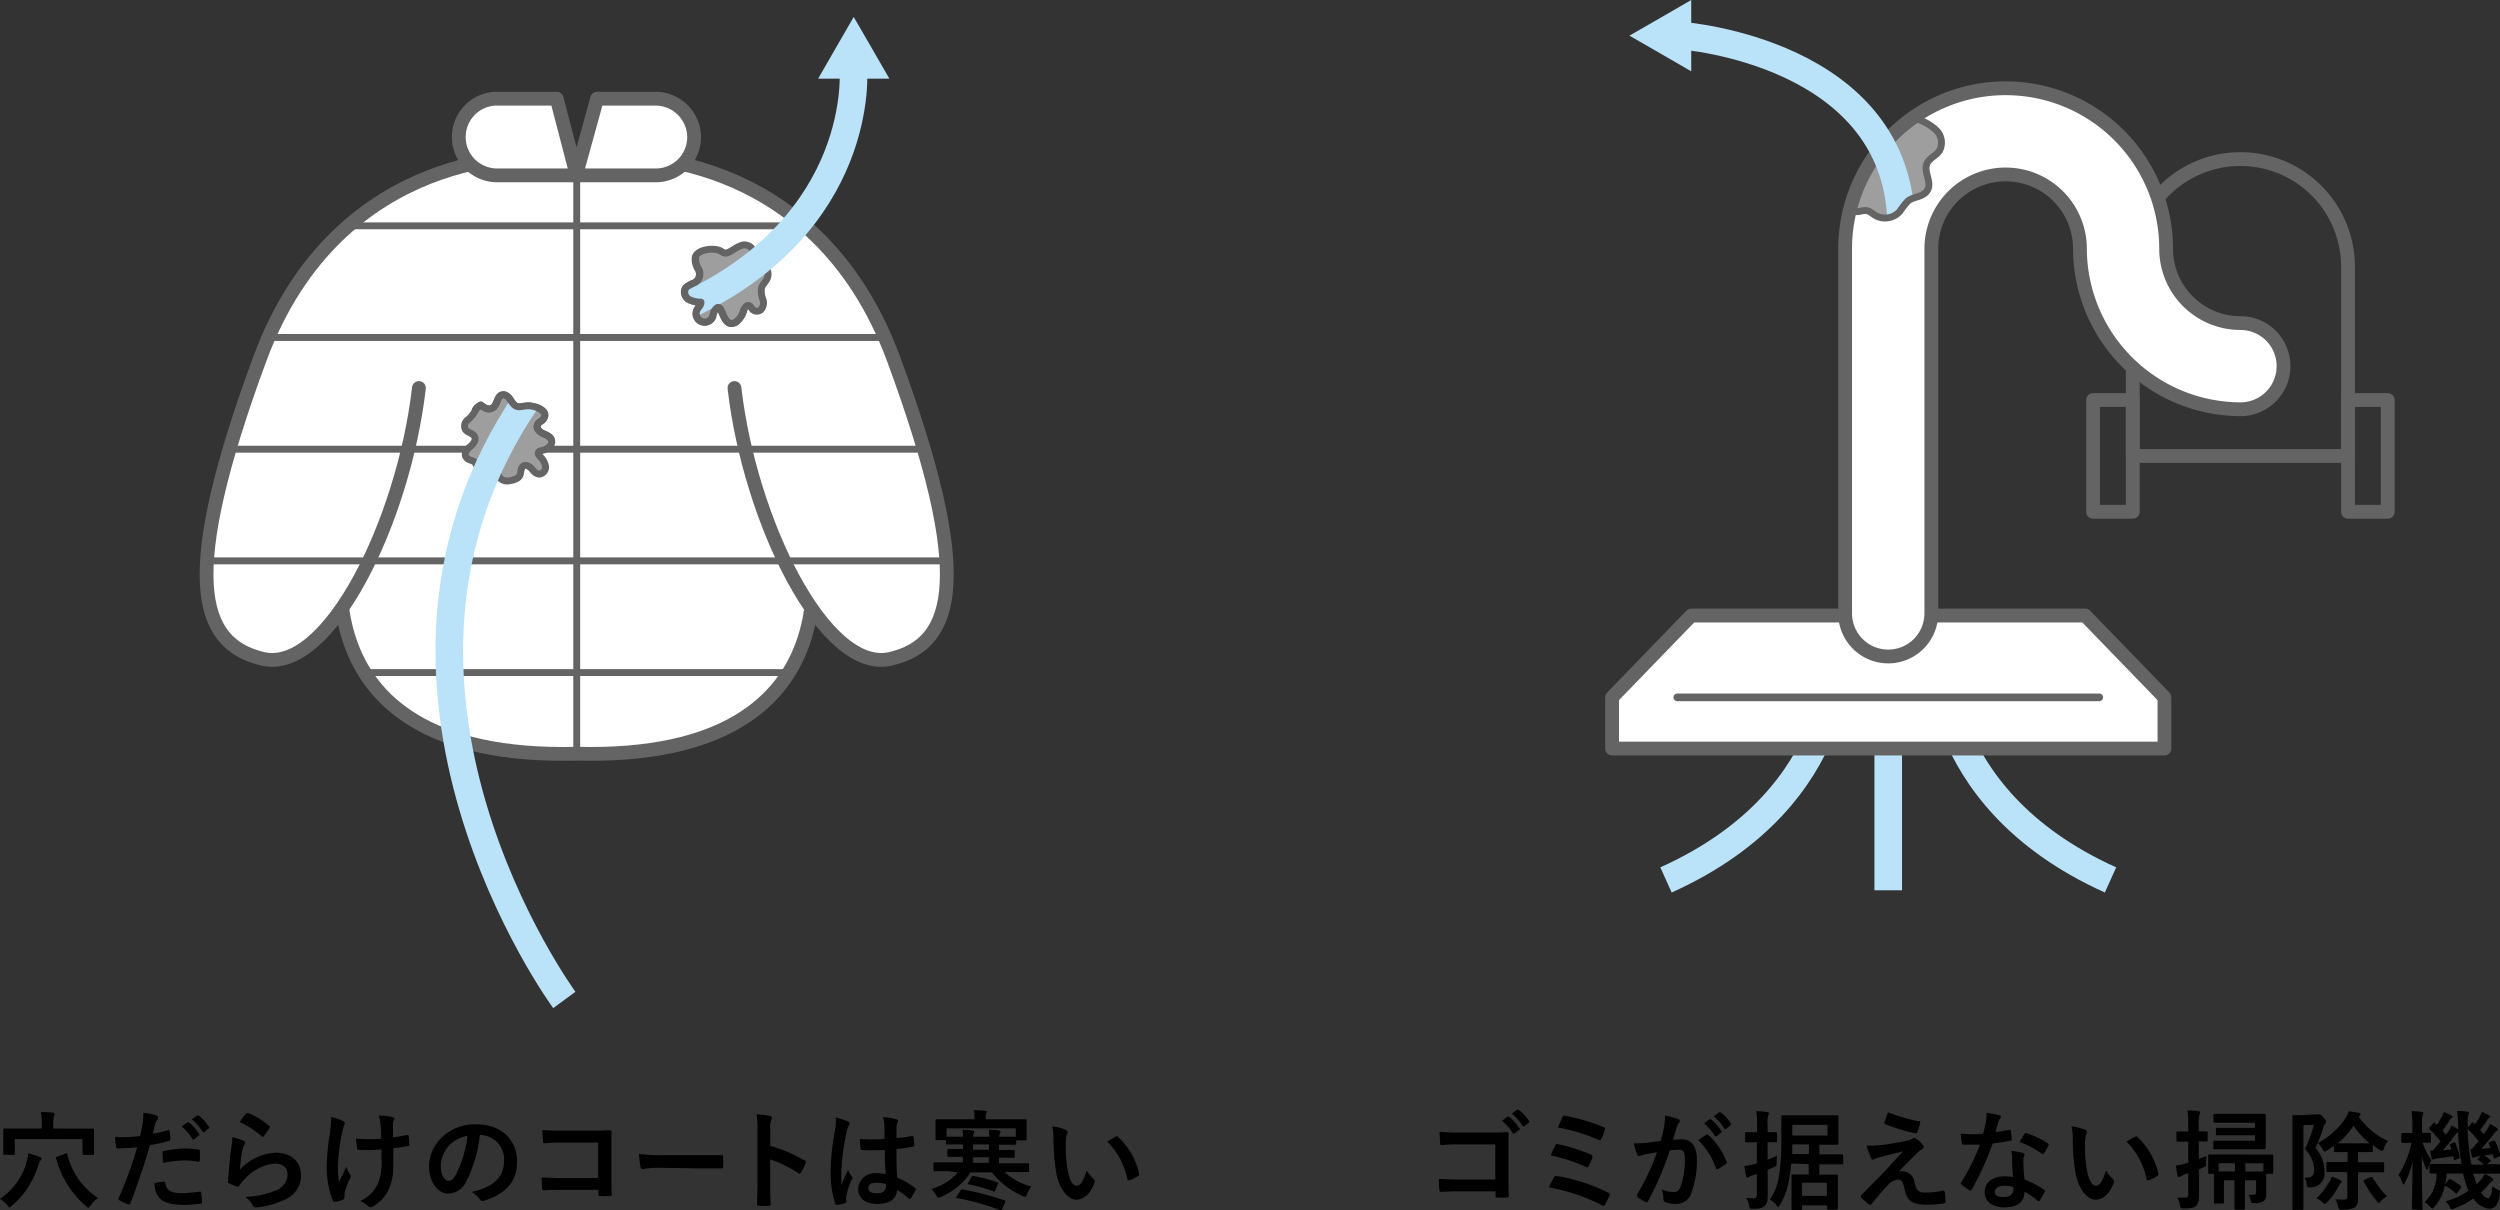 <svg xmlns="http://www.w3.org/2000/svg" xmlns:xlink="http://www.w3.org/1999/xlink" viewBox="0 0 326.02 157.83"><rect x="0" y="0" width="326.02" height="157.83" fill="#333333" stroke="none"/><defs><style>.cls-1,.cls-16,.cls-2,.cls-3,.cls-9{fill:none;}.cls-10,.cls-13,.cls-14,.cls-16,.cls-2,.cls-4,.cls-9{stroke:#656464;}.cls-10,.cls-13,.cls-14,.cls-16,.cls-2,.cls-4{stroke-linecap:round;stroke-linejoin:round;}.cls-2,.cls-4{stroke-width:1.8px;}.cls-3{stroke:#bae2f8;stroke-width:3.6px;}.cls-3,.cls-9{stroke-miterlimit:10;}.cls-10,.cls-13,.cls-4,.cls-5{fill:#fff;}.cls-14,.cls-6{fill:#9e9e9f;}.cls-7{clip-path:url(#clip-path);}.cls-8{fill:#bae2f8;}.cls-13,.cls-14,.cls-16,.cls-9{stroke-width:0.9px;}.cls-11{fill:#fad9c7;}.cls-12{clip-path:url(#clip-path-2);}.cls-15{clip-path:url(#clip-path-3);}.cls-17{clip-path:url(#clip-path-4);}</style><clipPath id="clip-path" transform="translate(0 -3.76)"><path class="cls-1" d="M249.84,19a9.26,9.26,0,0,1,2.68,1.8,2.25,2.25,0,0,1,.39,2.67c-.44.65-1.33.95-1.63,1.68-.44,1.07.65,2.37.11,3.39s-1.84.84-2.62,1.51a11,11,0,0,0-1,1.29,2.56,2.56,0,0,1-3.19.57,5.15,5.15,0,0,0-2.76-.66,3.92,3.92,0,0,1-3-2,23.3,23.3,0,0,0-12.66-8.39c-2-.51-4.09-.76-6.09-1.29a14.4,14.4,0,0,1-8-5,8.71,8.71,0,0,1-1.09-9c1.56-3,5-4.53,8.39-5.23A14.76,14.76,0,0,1,223.89,0a14.09,14.09,0,0,1,4.16,1.16,25.43,25.43,0,0,1,5.48,3.24c3.38,2.6,6.07,5.93,9,9a34.38,34.38,0,0,0,4.71,4.15A20.71,20.71,0,0,0,249.84,19Z"/></clipPath><clipPath id="clip-path-2" transform="translate(0 -3.76)"><path class="cls-1" d="M116.53,50.57C106.15,22.44,80.22,24.24,80.22,24.24h-10s-25.93-1.8-36.31,26.33-8.18,37.11.4,39.11c3.45.8,7.09-2,10.34-6.64,1.18,8.79,7.33,19.61,30.59,19,23.25.6,29.4-10.22,30.58-19,3.25,4.69,6.89,7.44,10.34,6.64C124.71,87.68,126.9,78.71,116.53,50.57Z"/></clipPath><clipPath id="clip-path-3" transform="translate(0 -3.76)"><path class="cls-1" d="M60.9,58.59a1,1,0,0,0-.21,1.18c.29.43,1,.47,1.21.95.28.63-.91,1.72-1.08,2.33-.28,1.07-.1,2.49-.4,3.66a47.55,47.55,0,0,1-3,7.52A102.39,102.39,0,0,0,49,106.71a50,50,0,0,0,.32,13.5A24.71,24.71,0,0,0,55,132.35a20.38,20.38,0,0,0,16.87,6.48,21.31,21.31,0,0,0,15.5-9.42,29.24,29.24,0,0,0,4.21-12.08,33.17,33.17,0,0,0-.72-13.71c-2.08-7.18-7.12-13.06-11.57-19.07a52.65,52.65,0,0,1-6.18-10.19,26.53,26.53,0,0,1-1.81-5.71c-.29-1.54.19-4.23-.86-5.37-.15-.16-.31-.37-.21-.56s.26-.19.42-.22c.7-.14,1.5-.71,1.28-1.38-.15-.46-.68-.64-1.12-.85s-.89-.65-.71-1.09.46-.42.67-.66c1.06-1.18-.93-1.8-1.74-1.84-1.29,0-1.59.58-2.43-.76-.24-.4-.66-.79-1.1-.67-.68.19-.6,1.29-1.2,1.67s-1.11,0-1.58-.35a1.72,1.72,0,0,0-.69.62A3.69,3.69,0,0,1,60.9,58.59Z"/></clipPath><clipPath id="clip-path-4" transform="translate(0 -3.76)"><path class="cls-1" d="M90.39,39.93a14.89,14.89,0,0,1,1.68-3.78c.83-1.32,1.85-2.5,2.72-3.79a28.61,28.61,0,0,0,3.54-8,110.9,110.9,0,0,0,2.56-11.87A16.87,16.87,0,0,1,103,6.06c2.27-3.4,6.92-4.73,10.88-3.73a8.74,8.74,0,0,1,4.26,2.34c2.16,2.28,2.49,5.68,2.7,8.8a20.42,20.42,0,0,1-.16,5.74,16.18,16.18,0,0,1-2.16,4.95c-3.31,5.47-7.83,10.09-12.31,14.66A23.44,23.44,0,0,1,101,43.16c-1.4.77-3.23.52-4.29,1.59s-1.53,1.75-2.42.29c-.28-.45-.57-1.76-1.19-.85a4.51,4.51,0,0,0-.29.9,1.12,1.12,0,1,1-2-1c.17-.31.5-.58.46-.93a3.37,3.37,0,0,1-1.51-.33,1.13,1.13,0,0,1-.56-1.33c.17-.41.63-.59,1-.79a1.29,1.29,0,0,0,.69-2,2.71,2.71,0,0,1-.31-1.38c.2-1.15,2.59-1.35,3.37-.87a1.42,1.42,0,0,0,.49.25.89.89,0,0,0,.42-.07c.57-.21,1-.64,1.6-.86a1.25,1.25,0,0,1,1.6.43c.18.44,0,1,.23,1.39s.65.36,1,.53a1.51,1.51,0,0,1,.69,1.9c-.2.45-.62.78-.75,1.26a2.92,2.92,0,0,0,.17,1.42,1.36,1.36,0,0,1-.21,1.36.81.81,0,0,1-1.12,0c-.11-.13-.2-.3-.31-.41"/></clipPath></defs><g id="レイヤー_2" data-name="レイヤー 2"><g id="レイヤー_1-2" data-name="レイヤー 1"><path d="M3.45,155.35a5.17,5.17,0,0,0,.23-1.19,11.12,11.12,0,0,1,1.47.47c.2.08.26.12.26.21a.38.38,0,0,1-.13.25,1.59,1.59,0,0,0-.27.57A11.31,11.31,0,0,1,1.55,161c-.15.14-.23.23-.3.23s-.14-.1-.3-.3a4.16,4.16,0,0,0-.95-.84A8.42,8.42,0,0,0,3.45,155.35Zm6.79-4.41c1.3,0,1.76,0,1.85,0s.17,0,.17.16,0,.36,0,.78v.69c0,1.3,0,1.55,0,1.64s0,.15-.17.15H10.93c-.16,0-.17,0-.17-.15v-1.91H1.93v1.91c0,.14,0,.15-.16.15H.6c-.15,0-.17,0-.17-.15s0-.34,0-1.64V152c0-.55,0-.81,0-.91s0-.16.17-.16.55,0,1.85,0h3v-.78a7.35,7.35,0,0,0-.11-1.36c.52,0,1.06,0,1.54.07.14,0,.24.08.24.17a1.42,1.42,0,0,1-.09.3,3.37,3.37,0,0,0-.08.82v.78Zm-1.72,3.25c.18-.07.22,0,.26.11a9.37,9.37,0,0,0,4,5.69,4.47,4.47,0,0,0-1,1c-.14.18-.21.26-.28.26s-.14-.07-.3-.21a12.52,12.52,0,0,1-3.89-6.2c0-.14,0-.17.17-.24Z" transform="translate(0 -3.76)"/><path d="M21.9,151.15c.15,0,.21,0,.22.14a8.85,8.85,0,0,1,.1,1c0,.18,0,.22-.21.27a24.23,24.23,0,0,1-2.44.53c-.95,3.11-1.66,5.25-2.56,7.58-.07.19-.15.18-.31.14s-.82-.35-1.12-.52a.23.23,0,0,1-.11-.28,50.67,50.67,0,0,0,2.42-6.64c-.81.08-1.79.15-2.45.15-.21,0-.26,0-.29-.22S15,152.54,15,152a5.49,5.49,0,0,0,1,.05,20.74,20.74,0,0,0,2.27-.14c.14-.56.25-1.18.35-1.76a10.73,10.73,0,0,0,.08-1.28,8.3,8.3,0,0,1,1.77.39.23.23,0,0,1,.15.22.35.35,0,0,1-.07.23,2.47,2.47,0,0,0-.29.56c-.14.5-.24,1-.34,1.33C20.46,151.53,21.21,151.35,21.9,151.15Zm-.55,6.7c.14,0,.2.05.21.19.12,1,.8,1.32,2.15,1.32a20.89,20.89,0,0,0,2.35-.2c.11,0,.15,0,.17.13a9.7,9.7,0,0,1,.11,1.22c0,.17,0,.21-.22.22a15.52,15.52,0,0,1-1.95.16c-1.79,0-2.75-.26-3.38-.91a2.79,2.79,0,0,1-.63-1.92A6.49,6.49,0,0,1,21.35,157.85Zm-.15-3.72c0-.19,0-.23.25-.28a14.78,14.78,0,0,1,2.73-.32,10.66,10.66,0,0,1,1.64.14c.2,0,.24,0,.24.21a8.34,8.34,0,0,1,0,1.12c0,.24-.07.3-.26.25a10.21,10.21,0,0,0-1.74-.16,15.62,15.62,0,0,0-2.81.32C21.23,154.92,21.2,154.42,21.2,154.13Zm3.24-4c.07,0,.12,0,.21,0a6.88,6.88,0,0,1,1.33,1.5.14.14,0,0,1-.05.22l-.58.44a.15.15,0,0,1-.24,0,6.83,6.83,0,0,0-1.42-1.63Zm1.24-.91c.09,0,.13,0,.21,0a5.62,5.62,0,0,1,1.33,1.44.17.17,0,0,1,0,.26l-.56.43a.15.15,0,0,1-.24,0,6.47,6.47,0,0,0-1.4-1.61Z" transform="translate(0 -3.76)"/><path d="M31.74,152.52c.15.07.22.16.22.27a.35.35,0,0,1-.07.21,3,3,0,0,0-.28.74,22.15,22.15,0,0,0-.33,2.55A6.84,6.84,0,0,1,36,154.08c2,0,3.26,1.19,3.26,3a3.42,3.42,0,0,1-2.12,3.13,11.84,11.84,0,0,1-3.58,1c-.31,0-.44,0-.56-.18a3.58,3.58,0,0,0-1-1.19,11.65,11.65,0,0,0,3.85-.79,2.3,2.3,0,0,0,1.65-2.11c0-.76-.47-1.45-1.68-1.45a6.22,6.22,0,0,0-4,2.13,4.2,4.2,0,0,0-.61.77c-.08.14-.14.14-.32.1s-.66-.24-.95-.37-.2-.09-.2-.29c.09-1.62.27-3.27.44-4.52a9.63,9.63,0,0,0,.12-1.26A7.66,7.66,0,0,1,31.74,152.52Zm.35-3.54a.24.24,0,0,1,.27-.07,9.29,9.29,0,0,1,2.74,1.67c.07,0,.1.09.1.15a.43.43,0,0,1-.07.17,10.54,10.54,0,0,1-.71,1,.27.27,0,0,1-.16.11s-.1,0-.17-.1a11.2,11.2,0,0,0-2.83-1.82A8.23,8.23,0,0,1,32.09,149Z" transform="translate(0 -3.76)"/><path d="M44.9,160c0,.1,0,.14-.18.2a3.4,3.4,0,0,1-1,.29c-.17,0-.24,0-.32-.18A12,12,0,0,1,42.6,156a32.6,32.6,0,0,1,.42-4.49,14.09,14.09,0,0,0,.16-2.08,6.42,6.42,0,0,1,1.47.49c.22.11.31.21.31.3a.47.47,0,0,1-.09.28,7.23,7.23,0,0,0-.26,1,25.72,25.72,0,0,0-.54,4.2,12.17,12.17,0,0,0,.14,2.22c.35-.75.61-1.22.94-2a4,4,0,0,0,.46.94.4.4,0,0,1,.13.27,1.05,1.05,0,0,1-.17.46,10.34,10.34,0,0,0-.63,1.71,1.59,1.59,0,0,0,0,.36Zm4.85-6.35c-.75.06-1.28.09-1.68.09s-.66,0-1.18,0c-.2,0-.31-.07-.32-.23s-.09-.65-.16-1.27a16.87,16.87,0,0,0,1.74.07c.39,0,1.05,0,1.55-.06,0-.7,0-1.33-.08-1.86a4.57,4.57,0,0,0-.24-1.15,8.45,8.45,0,0,1,1.81.2c.15,0,.22.11.22.22a.61.61,0,0,1-.09.28,1.56,1.56,0,0,0-.07.59v1.56c.6-.09,1.2-.19,1.79-.31.17,0,.24,0,.25.12.06.35.08.69.11,1.05,0,.19,0,.24-.18.26-.67.12-1.29.21-1.93.28v2.15a7.28,7.28,0,0,1-.61,3.25,4.91,4.91,0,0,1-2,2.17.61.61,0,0,1-.35.13.29.29,0,0,1-.28-.13,4.48,4.48,0,0,0-1.09-.68A4.55,4.55,0,0,0,49.33,158a7.93,7.93,0,0,0,.43-3.12Z" transform="translate(0 -3.76)"/><path d="M62.57,151.8a17.46,17.46,0,0,1-1.75,6,2.66,2.66,0,0,1-2.38,1.61c-1.23,0-2.48-1.31-2.48-3.6a5.16,5.16,0,0,1,1.58-3.64,6.12,6.12,0,0,1,4.55-1.79c3.37,0,5.34,2.07,5.34,4.86,0,2.6-1.47,4.24-4.31,5.1-.3.08-.42,0-.61-.25a2.91,2.91,0,0,0-1-.89c2.37-.56,4.23-1.54,4.23-4.18a3.18,3.18,0,0,0-3.13-3.25Zm-4,1.35a4.06,4.06,0,0,0-1.09,2.6c0,1.28.52,2,.95,2s.67-.18,1.05-.86a15.91,15.91,0,0,0,1.49-5A4.26,4.26,0,0,0,58.55,153.15Z" transform="translate(0 -3.76)"/><path d="M78,152.76H73.12a18,18,0,0,0-2.1.09c-.15,0-.21-.07-.21-.24,0-.38-.07-1-.07-1.5a20.93,20.93,0,0,0,2.34.1h4.16c.73,0,1.47,0,2.22-.06.22,0,.29.06.28.24,0,.74,0,1.47,0,2.21V157c0,1,0,2.14.05,2.54,0,.14-.05.18-.25.19a8.42,8.42,0,0,1-1.23,0c-.22,0-.27,0-.27-.24v-.56H73.19c-.88,0-1.62,0-2.29.06-.13,0-.18-.06-.2-.21a13.94,13.94,0,0,1-.07-1.46c.66,0,1.47.07,2.58.07H78Z" transform="translate(0 -3.76)"/><path d="M85.86,156.05a11,11,0,0,0-2,.17c-.17,0-.28-.08-.33-.29a16.1,16.1,0,0,1-.21-1.7,18,18,0,0,0,3,.17h4.51c1.06,0,2.14,0,3.22,0,.21,0,.25,0,.25.19a9.69,9.69,0,0,1,0,1.32c0,.17,0,.23-.25.21l-3.12,0Z" transform="translate(0 -3.76)"/><path d="M100.45,153.18a19.59,19.59,0,0,1,4.46,1.91.26.26,0,0,1,.15.36,7.71,7.71,0,0,1-.6,1.22c-.06.1-.11.15-.18.15a.22.22,0,0,1-.16-.07,15.83,15.83,0,0,0-3.68-1.79v3.1c0,.91,0,1.73.06,2.74,0,.17-.06.21-.26.21A8.55,8.55,0,0,1,99,161c-.2,0-.27,0-.27-.21,0-1,.06-1.86.06-2.76v-6.89a11.35,11.35,0,0,0-.14-2.07,10.49,10.49,0,0,1,1.75.22c.19,0,.26.13.26.24a.71.71,0,0,1-.11.32,3.58,3.58,0,0,0-.1,1.32Z" transform="translate(0 -3.76)"/><path d="M110.56,150c.15.08.21.16.21.28a.66.66,0,0,1-.1.3,3,3,0,0,0-.25.77,28.1,28.1,0,0,0-.7,5.1c0,.56,0,1.21,0,1.8.28-.65.58-1.25.87-1.95a3.93,3.93,0,0,0,.49.88.3.3,0,0,1,.09.2.37.37,0,0,1-.09.22,8.11,8.11,0,0,0-.71,2.13,2.71,2.71,0,0,0,0,.74c0,.1,0,.14-.17.19a5.93,5.93,0,0,1-1,.23c-.15,0-.21,0-.28-.16a13.19,13.19,0,0,1-.6-4.28,29.93,29.93,0,0,1,.58-5.31,6.83,6.83,0,0,0,.09-1.65A10.91,10.91,0,0,1,110.56,150Zm4.82,3.74c-.95,0-1.93.05-2.89,0-.18,0-.23,0-.25-.18a9.49,9.49,0,0,1-.1-1.27,21.37,21.37,0,0,0,3.2,0c0-.51,0-1,0-1.47a5.45,5.45,0,0,0-.18-1.38,7.93,7.93,0,0,1,1.7.27c.15,0,.25.11.25.24s0,.11-.09.24a1.88,1.88,0,0,0-.11.49c0,.47,0,.84,0,1.48.66,0,1.39-.15,2-.25.17,0,.2,0,.23.17a6.2,6.2,0,0,1,.08,1q0,.19-.15.21a15.85,15.85,0,0,1-2.16.3c0,1.57,0,2.55.1,3.75a9.2,9.2,0,0,1,2.32,1.35c.13.08.14.12.07.27a6.83,6.83,0,0,1-.64,1.08.17.17,0,0,1-.13.09.19.19,0,0,1-.12-.07,8.09,8.09,0,0,0-1.52-1.12c-.11,1.17-.91,1.82-2.56,1.82s-2.51-.76-2.51-2a2.18,2.18,0,0,1,2.45-2,5.93,5.93,0,0,1,1.13.11C115.41,155.82,115.39,154.79,115.38,153.69ZM114.24,158c-.65,0-1,.24-1,.67s.31.71,1.14.71,1.15-.41,1.15-.92a1.47,1.47,0,0,0,0-.28A4.15,4.15,0,0,0,114.24,158Z" transform="translate(0 -3.76)"/><path d="M123.66,156.49c-1.24,0-1.68,0-1.76,0s-.16,0-.16-.17v-.83c0-.14,0-.15.16-.15s.52,0,1.76,0h1.92v-.72c-1.33,0-1.79,0-1.87,0s-.16,0-.16-.16v-.71c0-.14,0-.15.16-.15s.54,0,1.87,0V153h-2.07c-.14,0-.15,0-.15-.14v-.42h-1.21c-.14,0-.15,0-.15-.15s0-.27,0-1.33v-.4c0-.37,0-.58,0-.67s0-.17.15-.17.56,0,1.85,0h3.08v-.32a3,3,0,0,0-.1-.87,14.74,14.74,0,0,1,1.5.09c.14,0,.21.07.21.15a.67.67,0,0,1-.08.24.88.88,0,0,0-.07.43v.28h3.33c1.29,0,1.75,0,1.84,0s.17,0,.17.17,0,.3,0,.59V151c0,1.06,0,1.24,0,1.33s0,.15-.17.15h-1.19v.42c0,.13,0,.14-.16.14h-2.08v.68c1.33,0,1.8,0,1.89,0s.15,0,.15.15v.71c0,.14,0,.16-.15.16s-.56,0-1.89,0v.72h2c1.25,0,1.68,0,1.77,0s.15,0,.15.15v.83c0,.15,0,.17-.15.17s-.52,0-1.77,0H131a8.74,8.74,0,0,0,3.48,1.89,3.73,3.73,0,0,0-.54,1c-.09.24-.14.34-.24.34a1.18,1.18,0,0,1-.35-.12,10.29,10.29,0,0,1-4-3.07h-2.79a8.61,8.61,0,0,1-3.86,3.19,1.12,1.12,0,0,1-.34.11c-.1,0-.15-.08-.28-.32a3.08,3.08,0,0,0-.63-.82,7.14,7.14,0,0,0,3.46-2.16Zm-.22-5.59V152h.07c.08,0,.56,0,1.5,0h.57a7.85,7.85,0,0,0-.07-.9c.45,0,.84,0,1.32.09.14,0,.22.07.22.15a.57.57,0,0,1-.08.24.73.73,0,0,0-.07.42H129c0-.34,0-.62-.07-.9.46,0,.85,0,1.32.09.14,0,.22.07.22.15a.57.57,0,0,1-.08.24.73.73,0,0,0-.07.42h.51c1,0,1.49,0,1.57,0h.07V150.9Zm1.82,8.12a.23.23,0,0,1,.28-.14A36.55,36.55,0,0,1,131,160.3c.15,0,.15.08.07.26l-.37.86c-.08.18-.12.21-.28.15a33.09,33.09,0,0,0-5.59-1.57c-.08,0-.12,0-.12-.08s0-.08.08-.17Zm1.43-1.79c.08-.14.13-.14.28-.11a20.13,20.13,0,0,1,3.14.84c.14,0,.11.08,0,.25l-.3.77c-.08.2-.12.2-.27.14a20.28,20.28,0,0,0-3.24-.92c-.15,0-.13-.07,0-.23Zm2.27-3.52V153H126.9v.68Zm0,1.69v-.72H126.9v.72Z" transform="translate(0 -3.76)"/><path d="M139,151.11c.12.06.22.15.22.25a1.11,1.11,0,0,1-.11.39,6,6,0,0,0-.13,1.38,18,18,0,0,0,.25,3.19c.2,1.11.56,2.06,1.15,2.06s.8-.49,1.35-1.95a5.56,5.56,0,0,0,.89,1.08.43.43,0,0,1,.1.52c-.53,1.43-1.4,2.18-2.38,2.18s-2.24-1.29-2.62-3.65a25.89,25.89,0,0,1-.33-4.08,7.45,7.45,0,0,0-.17-1.83A6,6,0,0,1,139,151.11Zm6.5.88a.33.33,0,0,1,.15-.05.18.18,0,0,1,.15.08,9.25,9.25,0,0,1,2.75,4.79c0,.18,0,.24-.15.31a5,5,0,0,1-1.1.56c-.17,0-.26,0-.29-.16a9.41,9.41,0,0,0-2.62-4.88A11.21,11.21,0,0,1,145.47,152Z" transform="translate(0 -3.76)"/><path d="M195,153h-4.89a18,18,0,0,0-2.1.09c-.16,0-.21-.07-.21-.24,0-.38-.07-1-.07-1.5a20.93,20.93,0,0,0,2.34.1h4.16c.73,0,1.47,0,2.21-.06.23,0,.3.06.28.24,0,.74,0,1.47,0,2.21v3.35c0,1,0,2.14.06,2.54,0,.14-.06.18-.25.19a8.55,8.55,0,0,1-1.24,0c-.22,0-.26,0-.26-.24v-.56H190.2c-.88,0-1.63.05-2.3.06-.12,0-.18-.06-.19-.21a11.54,11.54,0,0,1-.07-1.46c.65,0,1.47.07,2.57.07H195Zm1.58-3.61c.07-.06.13,0,.21,0a6,6,0,0,1,1.33,1.5.13.13,0,0,1,0,.22l-.59.43a.15.15,0,0,1-.24,0,6.74,6.74,0,0,0-1.41-1.62Zm1.25-.91c.08-.06.12,0,.21,0a5.8,5.8,0,0,1,1.33,1.44.16.16,0,0,1,0,.25l-.56.43c-.12.09-.19.05-.24,0a6.87,6.87,0,0,0-1.4-1.61Z" transform="translate(0 -3.76)"/><path d="M202.65,157.29c.07-.13.15-.21.39-.17a23.86,23.86,0,0,1,6.71,2.18.25.25,0,0,1,.14.38,12.32,12.32,0,0,1-.56,1.15c-.07.11-.13.17-.21.17a.44.44,0,0,1-.2-.07A25.8,25.8,0,0,0,202,158.6,12.3,12.3,0,0,1,202.65,157.29Zm.18-4.18c.07-.15.15-.19.36-.14a21.19,21.19,0,0,1,4.27,1.36c.23.1.26.2.19.41a11.05,11.05,0,0,1-.47,1.08c-.07.12-.12.18-.19.18a.35.35,0,0,1-.18-.06,21,21,0,0,0-4.58-1.5A12.68,12.68,0,0,1,202.83,153.11Zm.92-3.65c.11-.23.18-.23.38-.19a25.75,25.75,0,0,1,5,1.48c.22.09.25.16.16.34a10,10,0,0,1-.49,1.22c-.07.17-.19.17-.33.1a22.89,22.89,0,0,0-5.3-1.61C203.33,150.39,203.64,149.68,203.75,149.46Z" transform="translate(0 -3.76)"/><path d="M217,150.79a9.59,9.59,0,0,0,.14-1.56,11.3,11.3,0,0,1,1.69.46.3.3,0,0,1,.22.28.29.29,0,0,1-.1.21,1.86,1.86,0,0,0-.28.54c-.18.57-.32,1.09-.5,1.68.37,0,.8-.06,1.12-.06,1.3,0,2,.91,2,2.71a11.85,11.85,0,0,1-.76,4.38,2,2,0,0,1-1.89,1.32,3.66,3.66,0,0,1-1.45-.21.39.39,0,0,1-.26-.4,4.12,4.12,0,0,0-.26-1.3,3.64,3.64,0,0,0,1.61.37c.46,0,.67-.17.9-.75a10.91,10.91,0,0,0,.54-3.49c0-1-.18-1.28-.8-1.28a10.3,10.3,0,0,0-1.17.09,39.36,39.36,0,0,1-2.82,6.59.22.22,0,0,1-.36.12,6,6,0,0,1-1-.61.27.27,0,0,1-.06-.37,29.72,29.72,0,0,0,2.57-5.49l-1.38.24a5.63,5.63,0,0,0-.77.22c-.19.07-.36.05-.44-.18a12.55,12.55,0,0,1-.44-1.44c.62,0,1.23,0,1.85-.1s1.11-.12,1.65-.21A17.94,17.94,0,0,0,217,150.79Zm5.55.94c.1-.06.17,0,.27.07a9.3,9.3,0,0,1,2.32,3.4.2.2,0,0,1,0,.28,6,6,0,0,1-1.05.7c-.14.07-.28.06-.33-.11a9.56,9.56,0,0,0-2.29-3.63A10.19,10.19,0,0,1,222.57,151.73Zm.38-2c.07,0,.13,0,.21,0a6.63,6.63,0,0,1,1.33,1.5c.06.09.06.16,0,.22l-.59.44a.15.15,0,0,1-.24,0,7,7,0,0,0-1.41-1.63Zm1.25-.91c.08,0,.12,0,.21,0a6,6,0,0,1,1.33,1.44.17.17,0,0,1-.05.26l-.56.43a.14.14,0,0,1-.23,0,6.68,6.68,0,0,0-1.4-1.61Z" transform="translate(0 -3.76)"/><path d="M230.52,156.89c0,1.35,0,2.11,0,2.81s-.1,1.12-.45,1.38-.64.31-1.44.31c-.45,0-.45,0-.53-.42a4.43,4.43,0,0,0-.37-1,7.14,7.14,0,0,0,.93.06c.35,0,.45-.14.45-.55v-2.62l-.51.16a2.09,2.09,0,0,0-.52.22.3.3,0,0,1-.21.1c-.07,0-.14-.06-.16-.17a11.52,11.52,0,0,1-.23-1.34,9.38,9.38,0,0,0,1.28-.26l.35-.08v-2.77H229c-.91,0-1.19,0-1.28,0s-.14,0-.14-.15v-1c0-.14,0-.16.14-.16s.37,0,1.28,0h.14v-.74a15.82,15.82,0,0,0-.1-2,11.33,11.33,0,0,1,1.43.11c.12,0,.21.07.21.14a.65.65,0,0,1-.09.3,4.44,4.44,0,0,0-.08,1.41v.77c.73,0,1,0,1.06,0s.16,0,.16.16v1c0,.14,0,.15-.16.15l-1.06,0V155c.39-.16.81-.34,1.23-.54a8.51,8.51,0,0,0-.05.92c0,.44,0,.43-.41.61s-.52.24-.77.34Zm3.08-1.4c-.06.7-.17,1.39-.29,2.1a9,9,0,0,1-1.18,3.27c-.1.18-.17.28-.24.28s-.14-.09-.25-.24a3,3,0,0,0-.83-.71A7.27,7.27,0,0,0,232,157.1a30.62,30.62,0,0,0,.3-4.84c0-1.95,0-2.82,0-2.9s0-.16.15-.16.55,0,1.85,0h3.45c1.29,0,1.76,0,1.85,0s.15,0,.15.16,0,.36,0,1.08v1.37c0,.73,0,1,0,1.09s0,.14-.15.14-.56,0-1.85,0h-.49v1.25h1.17c1.28,0,1.71,0,1.78,0s.16,0,.16.16v1c0,.14,0,.15-.16.15s-.5,0-1.78,0h-1.17v1.35h.58c1.17,0,1.57,0,1.66,0s.17,0,.17.17,0,.42,0,1.13v1c0,1.69,0,2,0,2.1s0,.15-.17.15h-1.08c-.14,0-.15,0-.15-.15v-.4H235v.48c0,.13,0,.14-.17.14h-1.05c-.14,0-.15,0-.15-.14s0-.42,0-2.14v-.87c0-.91,0-1.25,0-1.33s0-.17.15-.17.49,0,1.65,0h.44v-1.35Zm2.3-1.23V153h-2.17c0,.42,0,.84,0,1.25Zm2.42-3.81h-4.59v1.39h4.59ZM235,159.71h3.24V158H235Z" transform="translate(0 -3.76)"/><path d="M246.34,152.94c1.08-.16,1.86-.32,2.44-.44a2,2,0,0,0,.56-.23.52.52,0,0,1,.31-.1c.08,0,.12,0,.23.1a3.28,3.28,0,0,1,.83.74.52.52,0,0,1,.15.33c0,.12-.08.23-.25.32a2.44,2.44,0,0,0-.45.32c-1,1-1.61,1.57-2.55,2.58a1.68,1.68,0,0,1,.51-.07,1.6,1.6,0,0,1,1.53,1.41c.28,1.15.5,1.38,1.54,1.38a9.15,9.15,0,0,0,2.17-.26c.15,0,.22.06.25.21a7,7,0,0,1,.1,1.24c0,.14-.07.19-.25.22a12.53,12.53,0,0,1-2.06.18c-2.06,0-2.73-.54-3-1.93-.22-.95-.39-1.35-.88-1.35a2,2,0,0,0-1.32.71c-.63.64-1.65,1.87-2.13,2.46a.23.23,0,0,1-.19.1.29.29,0,0,1-.16-.06,7.78,7.78,0,0,1-1-.85.23.23,0,0,1-.07-.14.35.35,0,0,1,.11-.23l2.65-2.69c.55-.56,1.28-1.37,2.77-3-1,.28-2,.51-2.91.74a5.76,5.76,0,0,0-.76.26.67.67,0,0,1-.29.08c-.1,0-.17-.07-.24-.24a10.14,10.14,0,0,1-.56-1.57A14.93,14.93,0,0,0,246.34,152.94Zm3.91-3c.14,0,.19.11.15.3a7.38,7.38,0,0,1-.38,1.15c0,.11-.12.19-.23.16a21.28,21.28,0,0,1-3.91-1.18.19.19,0,0,1-.13-.25,13.5,13.5,0,0,1,.48-1.3A26.69,26.69,0,0,0,250.25,150Z" transform="translate(0 -3.76)"/><path d="M262,151.09c.13,0,.19,0,.21.12a7.11,7.11,0,0,1,.13,1.13c0,.13-.06.16-.17.17-.75.15-1.44.25-2.31.38a39.28,39.28,0,0,1-2.73,6c-.06.1-.1.14-.16.14a.4.4,0,0,1-.16-.07,6.27,6.27,0,0,1-1-.72.19.19,0,0,1-.1-.15.32.32,0,0,1,.07-.17,28.48,28.48,0,0,0,2.43-4.89c-.54,0-1,0-1.41,0h-.77c-.14,0-.16-.05-.19-.23a7.49,7.49,0,0,1-.14-1.19c.57,0,.89.06,1.3.06s1,0,1.61-.07c.17-.59.27-1.07.37-1.57a5.71,5.71,0,0,0,.08-1.14,13.55,13.55,0,0,1,1.64.3c.14,0,.22.11.22.21a.34.34,0,0,1-.12.26,1.62,1.62,0,0,0-.23.52c-.1.34-.21.77-.33,1.19A13.09,13.09,0,0,0,262,151.09Zm.4,3.76a5,5,0,0,0-.12-1,7.58,7.58,0,0,1,1.53.27c.13,0,.2.1.2.22a1.65,1.65,0,0,1-.09.3,1.44,1.44,0,0,0-.05.57,18.53,18.53,0,0,0,.15,2.38,10.91,10.91,0,0,1,2.52,1.31c.14.1.16.15.09.29a8.13,8.13,0,0,1-.65,1.14c0,.07-.08.09-.12.09a.17.17,0,0,1-.14-.08,11.23,11.23,0,0,0-1.71-1.18c0,1.4-1,2.05-2.61,2.05s-2.58-.79-2.58-2,1-2.05,2.6-2.05a7.36,7.36,0,0,1,1.1.09C262.43,156.36,262.4,155.51,262.39,154.85Zm-1,3.53c-.7,0-1.25.28-1.25.81s.4.67,1.19.67,1.22-.4,1.22-1a2.18,2.18,0,0,0,0-.28A3.62,3.62,0,0,0,261.39,158.38Zm2.61-6.74c.08-.14.15-.15.29-.1a11.33,11.33,0,0,1,2.75,1.32c.08.06.12.1.12.15a.32.32,0,0,1-.05.17,9.85,9.85,0,0,1-.59,1,.17.17,0,0,1-.13.1.19.19,0,0,1-.12-.06,12.28,12.28,0,0,0-2.9-1.53A10.38,10.38,0,0,1,264,151.64Z" transform="translate(0 -3.76)"/><path d="M271.92,151.11c.12.06.22.15.22.25a1.11,1.11,0,0,1-.11.39,6,6,0,0,0-.13,1.38,18,18,0,0,0,.25,3.19c.2,1.11.57,2.06,1.15,2.06s.8-.49,1.35-1.95a5.56,5.56,0,0,0,.89,1.08.43.43,0,0,1,.1.52c-.53,1.43-1.4,2.18-2.38,2.18s-2.24-1.29-2.62-3.65a25.89,25.89,0,0,1-.33-4.08,7.45,7.45,0,0,0-.17-1.83A6,6,0,0,1,271.92,151.11Zm6.5.88a.33.33,0,0,1,.15-.05.18.18,0,0,1,.15.08,9.25,9.25,0,0,1,2.75,4.79c0,.18,0,.24-.15.31a5,5,0,0,1-1.1.56c-.16,0-.26,0-.29-.16a9.41,9.41,0,0,0-2.62-4.88A11.21,11.21,0,0,1,278.42,152Z" transform="translate(0 -3.76)"/><path d="M287.75,154.51a9.61,9.61,0,0,0-.08,1.05c0,.28,0,.31-.25.41l-.65.28v.62c0,1.33,0,2.08,0,2.78s-.12,1.15-.43,1.4-.66.3-1.53.3c-.43,0-.43,0-.53-.41a3.35,3.35,0,0,0-.35-1c.32,0,.63,0,1,0s.44-.11.44-.52v-2.66c-.17.06-.34.1-.49.16a2.57,2.57,0,0,0-.49.23.36.36,0,0,1-.24.09c-.08,0-.14,0-.18-.17a8.71,8.71,0,0,1-.21-1.32,9,9,0,0,0,1.27-.26l.34-.1v-2.75h-.16c-.89,0-1.16,0-1.24,0s-.14,0-.14-.17v-1c0-.13,0-.15.14-.15s.35,0,1.24,0h.16v-.74a12.4,12.4,0,0,0-.11-2c.53,0,1,0,1.44.1.14,0,.22.08.22.14a.62.62,0,0,1-.09.29,4.8,4.8,0,0,0-.09,1.42v.77c.66,0,.9,0,1,0s.16,0,.16.15v1c0,.16,0,.17-.16.17l-1,0v2.27Zm6.63-.19c1.36,0,1.85,0,1.93,0s.14,0,.14.14,0,.28,0,.54v.44c0,1,0,1.15,0,1.23s0,.16-.14.16h-.78c0,.16,0,.46,0,.95v.36c0,.63,0,1,0,1.35a1,1,0,0,1-.32.89,1.9,1.9,0,0,1-1.22.27c-.42,0-.42,0-.49-.43a2,2,0,0,0-.28-.66,4.78,4.78,0,0,0,.64,0c.26,0,.35-.08.35-.35v-1.53h-1.45v1.88c0,1.19,0,1.72,0,1.79s0,.16-.15.16h-1.06c-.14,0-.16,0-.16-.16s0-.6,0-1.79v-1.88h-1.37v1.68c0,.76,0,1.12,0,1.21s0,.15-.15.15h-1c-.14,0-.16,0-.16-.15s0-.45,0-1.29v-1.44c0-.54,0-.84,0-1h-.61c-.13,0-.14,0-.14-.16s0-.26,0-1.25v-.34c0-.36,0-.54,0-.64s0-.14.14-.14.59,0,1.94,0Zm-3.83-4.15c-1.23,0-1.66,0-1.75,0s-.15,0-.15-.16v-.84c0-.14,0-.15.15-.15s.52,0,1.75,0h2.76c1.32,0,1.94,0,2,0s.16,0,.16.15,0,.48,0,1.31v1.69c0,.83,0,1.22,0,1.3s0,.16-.16.16-.71,0-2,0h-3c-1.08,0-1.44,0-1.53,0s-.15,0-.15-.16v-.78c0-.15,0-.17.15-.17s.45,0,1.53,0h3.75v-.71h-2.94c-1.4,0-1.88,0-2,0s-.15,0-.15-.16V151c0-.14,0-.16.15-.16s.56,0,2,0h2.94v-.67Zm-1.22,6.36h2.12v-.43c0-.24,0-.44,0-.65h-2.11Zm3.48-1.07a4,4,0,0,0,0,.64v.44h2.35v-1.07Z" transform="translate(0 -3.76)"/><path d="M302,149.08a.78.78,0,0,0,.28,0,.36.36,0,0,1,.19,0c.09,0,.21.06.53.41s.33.48.33.56a.37.37,0,0,1-.12.25,1.22,1.22,0,0,0-.25.55,25.72,25.72,0,0,1-1,2.63,4.55,4.55,0,0,1,1.17,3.13,1.8,1.8,0,0,1-1.83,2c-.44,0-.44,0-.48-.42a1.67,1.67,0,0,0-.29-.84c.88,0,1.26-.25,1.26-1a4.16,4.16,0,0,0-1.21-2.76,17,17,0,0,0,1.17-3.12h-1.36v7.93c0,1.91,0,2.92,0,3s0,.14-.15.14H299.1c-.14,0-.15,0-.15-.14s0-1.05,0-3v-6.07c0-2,0-2.94,0-3s0-.15.15-.15.44,0,1.12,0Zm1.68,9a3.61,3.61,0,0,0,.37-.88,6.5,6.5,0,0,1,1.06.42c.14.07.26.15.26.24s-.08.15-.14.21a1.94,1.94,0,0,0-.29.45,8.84,8.84,0,0,1-1.44,2c-.17.17-.25.25-.33.25s-.16-.07-.31-.22a2.81,2.81,0,0,0-.79-.53A7.89,7.89,0,0,0,303.68,158Zm1.7-1.48c-1.3,0-1.75,0-1.84,0s-.16,0-.16-.16v-1c0-.13,0-.15.16-.15s.54,0,1.84,0h.77V154H306c-1.07,0-1.41,0-1.49,0s-.15,0-.15-.17v-.66c-.3.23-.59.42-.9.62a.7.7,0,0,1-.32.15c-.09,0-.14-.09-.27-.33a2.78,2.78,0,0,0-.6-.79,9.87,9.87,0,0,0,3.67-3.34,3.25,3.25,0,0,0,.34-.79,12.65,12.65,0,0,1,1.33.2c.15,0,.22.1.22.18s-.06.15-.14.21a.52.52,0,0,0-.11.1,9.49,9.49,0,0,0,3.84,3.18,3.09,3.09,0,0,0-.54.95c-.09.24-.14.34-.23.34a.85.85,0,0,1-.33-.14c-.3-.2-.61-.41-.89-.63v.75c0,.16,0,.17-.17.17s-.42,0-1.49,0h-.26v1.32h1.4c1.3,0,1.76,0,1.85,0s.15,0,.15.15v1c0,.14,0,.16-.15.16s-.55,0-1.85,0h-1.4v1.36c0,.87,0,1.5,0,2.06a1.35,1.35,0,0,1-.42,1.17,3,3,0,0,1-1.62.28c-.45,0-.47,0-.57-.43a3,3,0,0,0-.37-.93,8.61,8.61,0,0,0,1.09.06c.38,0,.49-.1.49-.43v-3.14Zm2.39-3.74c.68,0,1,0,1.25,0a11.36,11.36,0,0,1-2.1-2.28,11.11,11.11,0,0,1-2.06,2.28c.22,0,.58,0,1.14,0Zm1.41,4.38c.15,0,.15,0,.23.07a11.08,11.08,0,0,0,1.88,2.45,3.61,3.61,0,0,0-.78.62c-.16.17-.23.25-.3.25s-.14-.08-.26-.25a12.47,12.47,0,0,1-1.69-2.52c-.07-.14,0-.18.14-.27Z" transform="translate(0 -3.76)"/><path d="M314.67,161.47c-.12,0-.14,0-.14-.15s.06-2.83.09-6a11.68,11.68,0,0,1-1,2.66c-.09.16-.14.24-.2.24s-.08-.07-.14-.23a3.88,3.88,0,0,0-.49-1,12.67,12.67,0,0,0,1.69-4.19h0c-.86,0-1.11,0-1.19,0s-.14,0-.14-.15v-1c0-.13,0-.14.14-.14s.33,0,1.2,0h.1v-1a10.44,10.44,0,0,0-.11-1.85,10.13,10.13,0,0,1,1.31.1c.14,0,.21.07.21.15a.87.87,0,0,1-.05.28,3.72,3.72,0,0,0-.1,1.3v1c.69,0,.91,0,1,0s.16,0,.16.14v1c0,.14,0,.15-.16.15l-.92,0a7.84,7.84,0,0,0,1.16,2.29,6.39,6.39,0,0,0-.45,1c0,.15-.08.24-.14.24s-.09-.09-.16-.26a8.24,8.24,0,0,1-.52-1.52c0,3.69.1,6.64.1,6.86s0,.15-.16.15Zm8-4.27a6.49,6.49,0,0,0,.31,1,6.88,6.88,0,0,0,.64-.7,3.18,3.18,0,0,0,.39-.66,5.58,5.58,0,0,1,1,.55c.11.09.14.14.14.21s-.05.14-.15.19a1.39,1.39,0,0,0-.41.37,9.18,9.18,0,0,1-1.05,1.12c.32.47.66.73.9.73s.5-.38.59-1.56a3.15,3.15,0,0,0,.65.42c.41.21.41.21.33.65-.23,1.34-.63,1.87-1.38,1.87a2.78,2.78,0,0,1-2.07-1.34,10.72,10.72,0,0,1-2.49,1.3,1.35,1.35,0,0,1-.34.1c-.11,0-.17-.08-.28-.32a2.74,2.74,0,0,0-.53-.7,10,10,0,0,0,3-1.4,6.81,6.81,0,0,1-.42-1.15q-.17-.51-.3-1.08h-2.13a11.06,11.06,0,0,1-.21,1.41l.44-.59a.18.18,0,0,1,.28-.07,10,10,0,0,1,1.32.87c.11.09.09.14,0,.26l-.42.61c-.06.1-.1.14-.15.14s-.07,0-.13-.08a7,7,0,0,0-1.37-1,6,6,0,0,1-1.35,2.78c-.14.16-.21.24-.28.24s-.15-.08-.31-.25a2.92,2.92,0,0,0-.72-.59,4.87,4.87,0,0,0,1.58-3.74c-.51,0-.72,0-.77,0s-.16,0-.16-.16v-.92c0-.14,0-.16.16-.16s.54,0,1.92,0H321a32.37,32.37,0,0,1-.45-4.14c-.14.06-.25.18-.45.46-.49.64-1.09,1.4-1.54,1.9l1.13-.1a4.29,4.29,0,0,0-.19-.54c-.06-.16,0-.16.14-.23l.36-.14c.14-.05.17,0,.23.1a10.52,10.52,0,0,1,.53,1.74c0,.15,0,.17-.14.24l-.41.18c-.17.07-.19.06-.22-.1l-.07-.38c-.7.11-1.33.2-2,.27a1.42,1.42,0,0,0-.45.11.41.41,0,0,1-.18.07.19.19,0,0,1-.18-.18c-.07-.3-.14-.67-.2-1a2.36,2.36,0,0,0,.36,0c.33-.37.65-.77,1-1.18a11.28,11.28,0,0,0-1.41-1.58.17.17,0,0,1-.09-.13s0-.08.09-.15l.46-.53c.08-.12.12-.13.24,0l.22.21a8.52,8.52,0,0,0,.7-1.14,3.44,3.44,0,0,0,.21-.53,6.66,6.66,0,0,1,1,.45c.1.06.12.11.12.18s-.05.11-.12.16a.64.64,0,0,0-.24.25,14.64,14.64,0,0,1-.93,1.39c.17.18.31.36.45.54l.45-.66a2.63,2.63,0,0,0,.27-.56,8.42,8.42,0,0,1,.88.51v-.26a16.45,16.45,0,0,0-.15-2.15,10.87,10.87,0,0,1,1.3.1c.14,0,.25.07.25.15a.69.69,0,0,1-.08.28,5.82,5.82,0,0,0-.06,1.58v.06l.5-.6c.13-.13.13-.12.24,0l.17.17a7.85,7.85,0,0,0,.69-1.09,3.4,3.4,0,0,0,.22-.53,8.07,8.07,0,0,1,.93.46c.11.07.14.11.14.18s-.06.11-.13.15a.74.74,0,0,0-.22.26,14.08,14.08,0,0,1-.94,1.31c.17.2.32.39.46.58.17-.23.32-.45.46-.66a3.81,3.81,0,0,0,.35-.7,6.88,6.88,0,0,1,.93.54c.09.08.12.13.12.19s0,.12-.15.17-.21.19-.44.46c-.49.64-1.06,1.31-1.56,1.87.37,0,.78-.07,1.19-.11l-.24-.53c-.06-.14,0-.15.14-.22l.46-.19c.17-.07.18,0,.25.1a12.47,12.47,0,0,1,.67,1.75c.05.13,0,.14-.15.21l-.5.21c-.19.07-.21.06-.24-.1l-.11-.4-1.08.15a8.5,8.5,0,0,1,.73.56c.07.06.09.1.09.14a.21.21,0,0,1-.09.13l-.38.32c1,0,1.43,0,1.51,0s.17,0,.17.16v.92c0,.14,0,.16-.17.16s-.55,0-1.9,0H322.5Zm-.3-3.61c.27-.31.57-.66.86-1a9.7,9.7,0,0,0-1.43-1.59,29.46,29.46,0,0,0,.49,4.63h1.61a5.47,5.47,0,0,0-.7-.59c-.07-.05-.11-.09-.11-.12s0-.09.14-.16l.32-.24-.38.05a1,1,0,0,0-.42.11.51.51,0,0,1-.22.07c-.09,0-.14-.07-.17-.18a6.56,6.56,0,0,1-.18-1Z" transform="translate(0 -3.76)"/><path class="cls-2" d="M306.2,63.22V38.54a14,14,0,0,0-28.07,0V63.22Z" transform="translate(0 -3.76)"/><polygon class="cls-2" points="311.38 66.74 308.79 66.74 306.2 66.74 306.2 59.46 306.2 52.17 308.79 52.17 311.38 52.17 311.38 59.46 311.38 66.74"/><polygon class="cls-2" points="278.13 66.74 275.54 66.74 272.95 66.74 272.95 59.46 272.95 52.17 275.54 52.17 278.13 52.17 278.13 59.46 278.13 66.74"/><line class="cls-3" x1="246.24" y1="85.6" x2="246.24" y2="116.1"/><path class="cls-3" d="M239.66,87.27s1.84,20.32-22.4,31.24" transform="translate(0 -3.76)"/><path class="cls-3" d="M252.83,87.27s-1.84,20.32,22.4,31.24" transform="translate(0 -3.76)"/><polygon class="cls-4" points="271.93 80.27 220.56 80.27 210.23 90.94 210.23 97.62 282.26 97.62 282.26 90.94 271.93 80.27"/><path class="cls-5" d="M246.24,89.37a5.62,5.62,0,0,1-5.62-5.62V36.2a20.93,20.93,0,0,1,41.86,0,9.69,9.69,0,0,0,9.69,9.69,5.62,5.62,0,1,1,0,11.24A21,21,0,0,1,271.24,36.2a9.69,9.69,0,0,0-19.38,0V83.75A5.62,5.62,0,0,1,246.24,89.37Z" transform="translate(0 -3.76)"/><path class="cls-6" d="M252.52,20.76a2.25,2.25,0,0,1,.39,2.67c-.44.65-1.33.95-1.63,1.68-.44,1.07.65,2.37.11,3.39s-1.84.84-2.62,1.51a11,11,0,0,0-1,1.29,2.56,2.56,0,0,1-3.19.57,3.08,3.08,0,0,0-1.28-.66c-.76-.05-1.7.61-1.77-.67a3.19,3.19,0,0,1,.25-1.13A14.9,14.9,0,0,1,244,25a19.62,19.62,0,0,0,1.41-1.75c.25-.4.43-.83.67-1.24C247.46,19.55,250.42,18.47,252.52,20.76Z" transform="translate(0 -3.76)"/><path class="cls-2" d="M246.24,89.37a5.62,5.62,0,0,1-5.62-5.62V36.2a20.93,20.93,0,0,1,41.86,0,9.69,9.69,0,0,0,9.69,9.69,5.62,5.62,0,1,1,0,11.24A21,21,0,0,1,271.24,36.2a9.69,9.69,0,0,0-19.38,0V83.75A5.62,5.62,0,0,1,246.24,89.37Z" transform="translate(0 -3.76)"/><g class="cls-7"><path class="cls-3" d="M219.24,8.41s28.69,2.06,28.69,25" transform="translate(0 -3.76)"/><polygon class="cls-8" points="212.49 4.65 216.52 6.97 220.55 9.3 220.55 4.65 220.55 0 216.52 2.33 212.49 4.65"/></g><path class="cls-9" d="M249.73,19.19l.29.11a6.55,6.55,0,0,1,2.5,1.46,2.25,2.25,0,0,1,.39,2.67c-.44.65-1.33.95-1.63,1.68-.44,1.07.65,2.37.11,3.39s-1.84.84-2.62,1.51a11,11,0,0,0-1,1.29,2.56,2.56,0,0,1-3.19.57c-.42-.25-.79-.63-1.27-.66a3.33,3.33,0,0,0-.77.11,1.76,1.76,0,0,1-1.45-.35" transform="translate(0 -3.76)"/><line class="cls-10" x1="218.73" y1="90.94" x2="273.76" y2="90.94"/><path class="cls-11" d="M116.53,50.57C106.15,22.44,80.22,24.24,80.22,24.24h-10s-25.93-1.8-36.31,26.33-8.18,37.11.4,39.11c3.45.8,7.09-2,10.34-6.64,1.18,8.79,7.33,19.61,30.59,19,23.25.6,29.4-10.22,30.58-19,3.25,4.69,6.89,7.44,10.34,6.64C124.71,87.68,126.9,78.71,116.53,50.57Z" transform="translate(0 -3.76)"/><path class="cls-5" d="M116.53,50.57C106.15,22.44,80.22,24.24,80.22,24.24h-10s-25.93-1.8-36.31,26.33-8.18,37.11.4,39.11c3.45.8,7.09-2,10.34-6.64,1.18,8.79,7.33,19.61,30.59,19,23.25.6,29.4-10.22,30.58-19,3.25,4.69,6.89,7.44,10.34,6.64C124.71,87.68,126.9,78.71,116.53,50.57Z" transform="translate(0 -3.76)"/><path class="cls-2" d="M105.13,72.12s9,30.93-29.92,29.93c-38.91,1-29.93-29.93-29.93-29.93" transform="translate(0 -3.76)"/><path class="cls-4" d="M70.19,24.24s-25.93-1.8-36.31,26.33-8.18,37.11.4,39.11,18.36-18,20.35-35.32" transform="translate(0 -3.76)"/><path class="cls-4" d="M80.22,24.24s25.93-1.8,36.31,26.33,8.18,37.11-.4,39.11-18.36-18-20.35-35.32" transform="translate(0 -3.76)"/><path class="cls-4" d="M85.58,26.63H64.83a5,5,0,0,1-5-5h0a5,5,0,0,1,4.77-5h8l2.56,9.83,2.71-9.83h7.44a5.06,5.06,0,0,1,5.21,5h0A5,5,0,0,1,85.58,26.63Z" transform="translate(0 -3.76)"/><g class="cls-12"><line class="cls-13" x1="20.47" y1="29.45" x2="130.17" y2="29.45"/><line class="cls-13" x1="20.47" y1="44.01" x2="130.17" y2="44.01"/><line class="cls-13" x1="20.47" y1="58.58" x2="130.17" y2="58.58"/><line class="cls-13" x1="20.47" y1="73.14" x2="130.17" y2="73.14"/><line class="cls-13" x1="20.47" y1="87.71" x2="130.17" y2="87.71"/></g><line class="cls-13" x1="75.21" y1="98.29" x2="75.21" y2="22.71"/><path class="cls-14" d="M60.9,58.59a1,1,0,0,0-.21,1.18c.29.43,1,.47,1.21.95s-.23,1-.62,1.31-.79.89-.51,1.33.77.37,1.11.65a1.94,1.94,0,0,1,.46,1.14c.1.41.34.87.76.9.61,0,1.14-.86,1.66-.54.18.11.26.33.38.51a1.3,1.3,0,0,0,1.28.44c.56-.09,1.33-.28,1.45-.92.06-.36.07-.78.37-1s.8,0,1.09.35.57.68,1,.7a.92.92,0,0,0,.82-1,2.36,2.36,0,0,0-.72-1.29c-.15-.16-.31-.37-.21-.56s.26-.19.42-.22c.7-.14,1.5-.71,1.28-1.38-.15-.46-.68-.64-1.12-.85s-.89-.65-.71-1.09.46-.42.67-.66c1.06-1.18-.93-1.8-1.74-1.84-1.29,0-1.59.58-2.43-.76-.24-.4-.66-.79-1.1-.67-.68.19-.6,1.29-1.2,1.67s-1.11,0-1.58-.35a1.72,1.72,0,0,0-.69.62A3.69,3.69,0,0,1,60.9,58.59Z" transform="translate(0 -3.76)"/><path class="cls-14" d="M90.27,40.76a1.29,1.29,0,0,0,.69-2,2.71,2.71,0,0,1-.31-1.38c.2-1.15,2.59-1.35,3.37-.87a1.42,1.42,0,0,0,.49.25.89.89,0,0,0,.42-.07c.57-.21,1-.64,1.6-.86a1.25,1.25,0,0,1,1.6.43c.18.44,0,1,.23,1.39s.65.36,1,.53a1.51,1.51,0,0,1,.69,1.9c-.2.45-.62.78-.75,1.26a2.92,2.92,0,0,0,.17,1.42,1.36,1.36,0,0,1-.21,1.36.81.81,0,0,1-1.12,0c-.17-.19-.27-.47-.51-.53s-.56.33-.68.66a2.79,2.79,0,0,1-1,1.52c-1.86,1.12-1.7-3.1-2.76-1.56a4.51,4.51,0,0,0-.29.9,1.12,1.12,0,1,1-2-1c.17-.31.5-.58.46-.93a3.37,3.37,0,0,1-1.51-.33,1.13,1.13,0,0,1-.56-1.33C89.39,41.14,89.85,41,90.27,40.76Z" transform="translate(0 -3.76)"/><g class="cls-15"><path class="cls-3" d="M73.59,134.16s-30.27-41.24-4.8-78.37" transform="translate(0 -3.76)"/></g><path class="cls-16" d="M71.9,61.12c-.15-.46-.68-.64-1.12-.85s-.89-.65-.71-1.09.46-.42.67-.66c1.06-1.18-.93-1.8-1.74-1.84-1.29,0-1.59.58-2.43-.76-.24-.4-.66-.79-1.1-.67-.68.19-.6,1.29-1.2,1.67s-1.11,0-1.58-.35a1.72,1.72,0,0,0-.69.62" transform="translate(0 -3.76)"/><g class="cls-17"><path class="cls-3" d="M111.28,12.7S113.12,33,88.88,43.94" transform="translate(0 -3.76)"/><polygon class="cls-8" points="111.33 2.21 109.01 6.23 106.69 10.26 111.33 10.26 115.98 10.26 113.66 6.23 111.33 2.21"/></g><path class="cls-16" d="M97,44.23a2.79,2.79,0,0,1-1,1.52c-1.86,1.12-1.7-3.1-2.76-1.56a4.51,4.51,0,0,0-.29.9,1.12,1.12,0,1,1-2-1c.17-.31.5-.58.46-.93a3.37,3.37,0,0,1-1.51-.33,1.13,1.13,0,0,1-.56-1.33c.17-.41.63-.59,1-.79a1.29,1.29,0,0,0,.69-2,2.71,2.71,0,0,1-.31-1.38" transform="translate(0 -3.76)"/></g></g></svg>